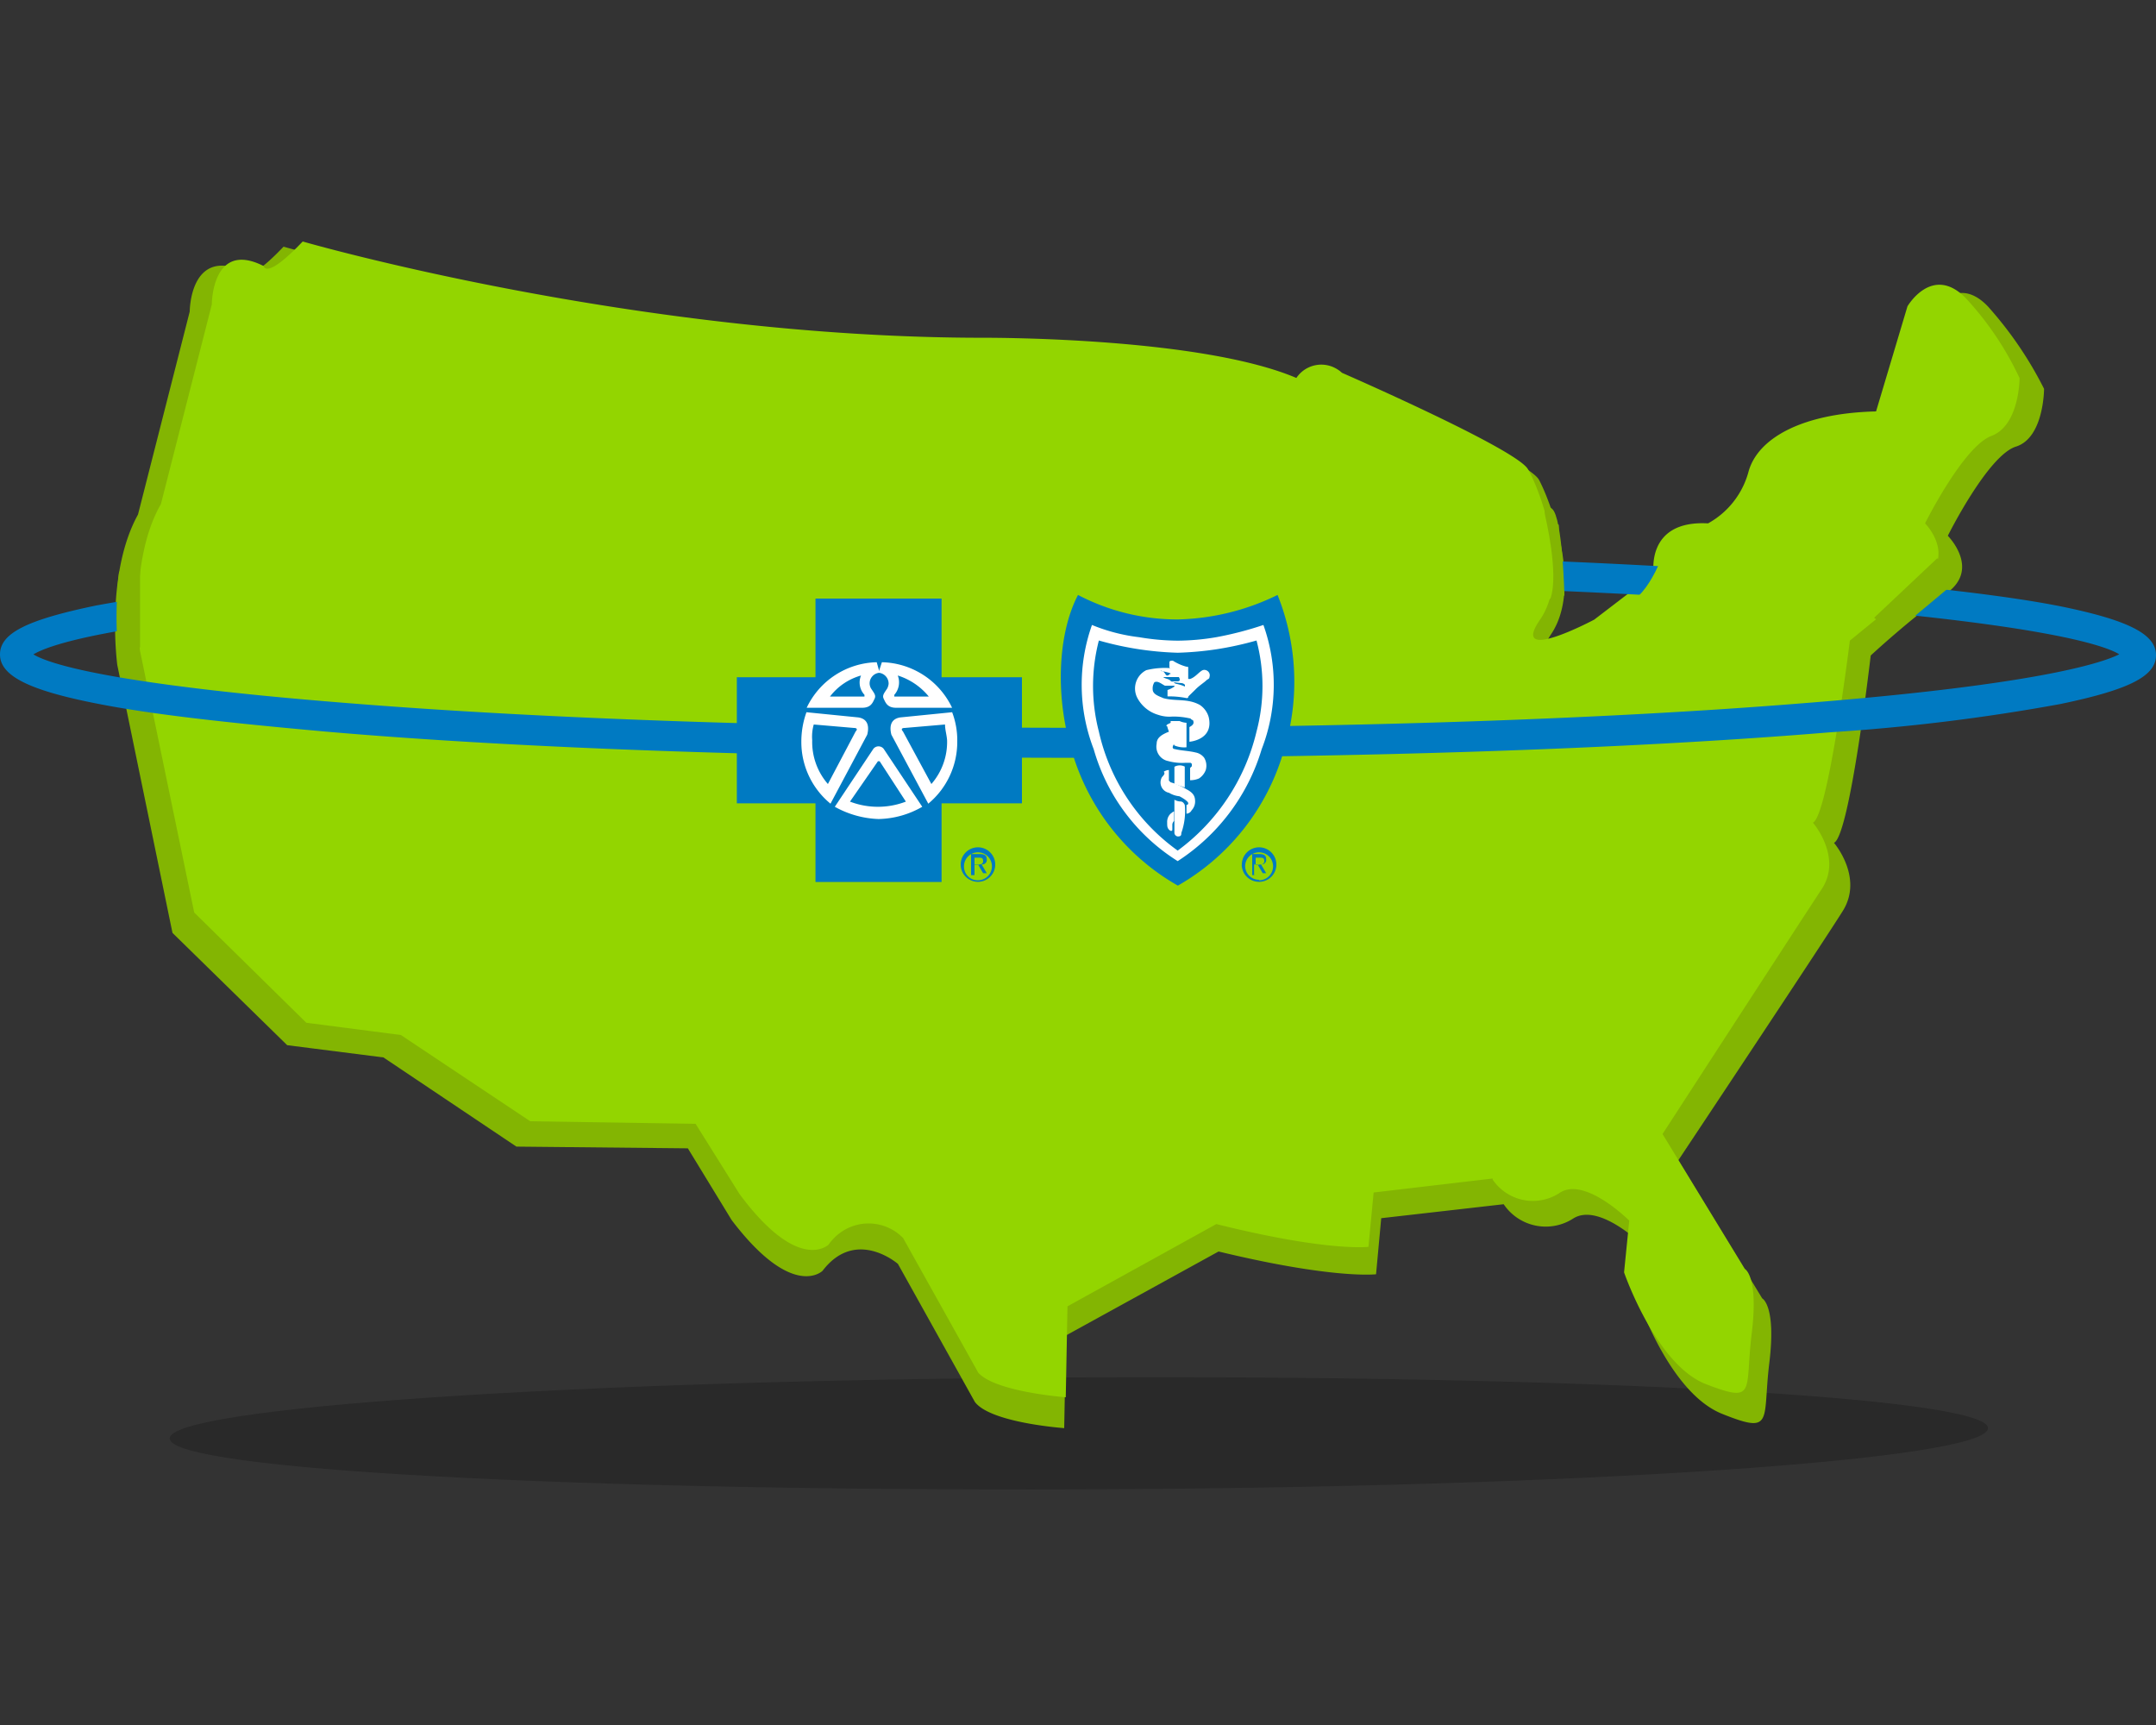 <svg id="Layer_1" data-name="Layer 1" xmlns="http://www.w3.org/2000/svg" width="125" height="100" viewBox="0 0 125 100"><rect x="0" y="0" width="125" height="100" fill="#333333" stroke="none"/><title>nationwide_bluecard_icon</title><g id="Symbol_42_1" data-name="Symbol 42 1"><rect id="Rectangle_1673" data-name="Rectangle 1673" width="125" height="100" style="fill:#cd201f;fill-opacity:0"/><g id="Group_1729" data-name="Group 1729"><path id="Path_1572" data-name="Path 1572" d="M115.26,82.79c0,1.83-23.54,3.45-52.66,3.55S9.94,85.22,9.84,83.4,33.38,80,62.5,79.85,115.26,81,115.26,82.79Z" style="opacity:0.2;isolation:isolate"/><g id="Group_1706" data-name="Group 1706"><path id="Path_1574" data-name="Path 1574" d="M16.44,14.3S36.22,20,56.92,20c.81,0,13.09,0,18.57,2.44,0,0,1.32-1.73,2.74-.3,0,0,10.34,4.46,11,5.68s2.54,6.19.71,8.93,3.25,0,3.25,0L96.69,34s-.51-3.25,3.25-2.94a4.84,4.84,0,0,0,2.43-2.94c.51-2,3.25-3.55,7.61-3.66l1.93-6.18s1.42-2.54,3.35-.51a21.85,21.85,0,0,1,3.25,4.77s0,2.84-1.63,3.35-3.95,5.17-3.95,5.17,1.93,1.93-.1,3.35S108.46,38,108.46,38s-1.21,10.45-2.13,10.86c0,0,1.73,2,.51,3.95S97.3,67.27,97.3,67.27l4.87,8s.82.4.41,3.75.3,4.16-2.74,2.94S95,75.39,95,75.39l.3-3.15s-2.54-2.53-4.06-1.62a2.94,2.94,0,0,1-4.06-.81l-7.1.81-.3,3.25s-2.43.3-9.13-1.32L61.8,77.42l-.1,5.37s-4.27-.3-5.18-1.52l-4.46-8s-2.44-2.13-4.37.4c0,0-1.72,1.73-5.27-2.94l-2.54-4.16-9.94-.1-7.71-5.17-5.58-.71L10,54.08,6.8,38.55S6.09,33.28,8,29.83l3-11.77s0-3.76,3.14-2.34C14.2,15.82,14.41,16.43,16.44,14.3Z" style="fill:#83b502"/><path id="Path_1575" data-name="Path 1575" d="M17.55,14S36.83,19.58,57,19.58c.81,0,12.68,0,18.16,2.33a1.74,1.74,0,0,1,2.41-.48,1.3,1.3,0,0,1,.23.18S87.87,26,88.58,27.19s2.53,6.09.71,8.73,3.14,0,3.14,0l3.45-2.64s-.51-3.14,3.15-2.94a4.86,4.86,0,0,0,2.33-2.94c.51-2,3.14-3.45,7.41-3.55l1.82-6.09s1.42-2.44,3.35-.51a18,18,0,0,1,3.15,4.67s0,2.74-1.63,3.35-3.85,5.07-3.85,5.07,1.82,1.82-.1,3.35-4.26,3.45-4.26,3.45S106,47.28,105.11,47.69c0,0,1.73,2,.51,3.85s-9.23,14.2-9.23,14.2l4.77,7.82s.81.4.4,3.75.3,4.06-2.63,2.94-4.77-6.49-4.77-6.49l.3-3s-2.54-2.54-4-1.63a2.82,2.82,0,0,1-3.92-.75l0-.06-6.9.81-.3,3.15s-2.33.3-8.82-1.32l-8.63,4.77L61.79,81s-4.06-.3-5.07-1.42l-4.36-7.81a2.79,2.79,0,0,0-4,0,2.92,2.92,0,0,0-.32.38s-1.72,1.72-5.17-2.94l-2.54-4.06L30.74,65,23.24,60l-5.48-.71-6.5-6.39L8.12,37.74s-.71-5.17,1.21-8.52l2.95-11.57s0-3.75,3-2.23C15.32,15.52,15.52,16.13,17.55,14Z" style="fill:#93d500"/></g><path id="Path_1576" data-name="Path 1576" d="M62.5,43.93c-16.44,0-32-.51-43.63-1.52-5.68-.51-10.14-1-13.29-1.63C1.62,40,0,39.16,0,37.94s1.52-2,5.58-2.84a114.25,114.25,0,0,1,13.29-1.62C30.54,32.46,46.06,32,62.5,32s32,.5,43.63,1.52c5.68.51,10.14,1,13.29,1.62,4,.81,5.58,1.63,5.58,2.84s-1.52,2-5.58,2.84a114.27,114.27,0,0,1-13.29,1.63C94.46,43.42,78.94,43.93,62.5,43.93Zm-60.57-6c.81.51,4.26,1.73,18.36,2.84,11.47.92,26.38,1.42,42.11,1.42s30.74-.5,42.1-1.42c14.1-1.11,17.56-2.43,18.37-2.84-.81-.5-4.26-1.72-18.37-2.84C93,34.19,78.12,33.68,62.4,33.68s-30.75.51-42.11,1.42C6.19,36.12,2.74,37.44,1.93,37.94Z" style="fill:#007ac2"/><path id="Path_1577" data-name="Path 1577" d="M109.78,35.3l2.64-2.23s-15.83-2.13-15.83-1.42c0,0-.91,2.94-2.33,3.35s-5.08,4.36-5.08,4.36l-.71-3.65,2-1.42s-.1-3.14-.1-3.86-82.28,3-82.28,3L8,37c.2.61,77.41,2.95,77.41,2.95L98,39.68Z" style="fill:#93d500"/><path id="Path_1578" data-name="Path 1578" d="M6.9,33.17a24,24,0,0,0-.1,4.06c.2.71,1.32.3,1.32.3V31.75Z" style="fill:#83b502"/><path id="Path_1579" data-name="Path 1579" d="M112.32,32.36l-3.66,3.45a6.46,6.46,0,0,0,1.22.81c.2-.1,3.45-2.84,3.45-2.84Z" style="fill:#83b502"/><path id="Path_1580" data-name="Path 1580" d="M89.59,29.93s.81,3.35.3,4.77.81-.2.81-.2-.1-4.47-.71-5S89.59,29.93,89.59,29.93Z" style="fill:#83b502"/><g id="Group_1710" data-name="Group 1710"><path id="Path_1581" data-name="Path 1581" d="M55.7,50.12a1,1,0,1,1,2,0,1,1,0,0,1-1,1h0A1,1,0,0,1,55.7,50.12Zm1,.91a.81.81,0,1,0-.81-.81h0a.79.79,0,0,0,.78.81Zm-.2-.3h-.2V49.51h.5c.3,0,.41.1.41.3a.26.26,0,0,1-.23.3h-.07l.3.51H57l-.3-.51h-.2Zm.2-.61c.1,0,.3,0,.3-.2s-.1-.2-.3-.2h-.2v.41h.2Z" style="fill:#007ac2"/><path id="Path_1582" data-name="Path 1582" d="M72,50.12a1,1,0,1,1,1,1h0a1,1,0,0,1-1-.9A.2.2,0,0,1,72,50.12Zm1,.91a.81.81,0,1,0-.81-.81h0A.8.8,0,0,0,73,51Zm-.2-.3h-.2V49.51h.41c.3,0,.4.1.4.3a.26.26,0,0,1-.23.3h-.07l.3.51h-.2l-.3-.51h-.2v.61Zm.2-.61c.1,0,.3,0,.3-.2s-.1-.2-.3-.2h-.2v.41h.2Z" style="fill:#007ac2"/><g id="Group_1707" data-name="Group 1707"><path id="Path_1583" data-name="Path 1583" d="M54.59,51.13V46.57h4.66V39.26H54.59V34.7H47.28v4.56H42.72v7.31h4.56v4.56Z" style="fill:#007ac2"/></g><path id="Path_1584" data-name="Path 1584" d="M50.93,42.91" style="fill:#fff"/><path id="Path_1585" data-name="Path 1585" d="M50.93,42.91" style="fill:#fff"/><path id="Path_1586" data-name="Path 1586" d="M46.77,41.29l3,.3c.61.1.61.61.51,1l-2.13,4h0A4.62,4.62,0,0,1,46.46,43a5,5,0,0,1,.3-1.72Z" style="fill:#fff"/><path id="Path_1587" data-name="Path 1587" d="M51,39a.62.62,0,0,0-.58.65.61.61,0,0,0,.08.26c.2.3.3.41.2.61s-.2.51-.71.51H46.77a4.61,4.61,0,0,1,4.06-2.64" style="fill:#fff"/><path id="Path_1588" data-name="Path 1588" d="M47.18,42l2.33.2c.2,0,.2.1.1.2L48,45.45a3.71,3.71,0,0,1-.91-2.54A2.55,2.55,0,0,1,47.18,42Z" style="fill:#007ac2"/><path id="Path_1589" data-name="Path 1589" d="M49.92,39.16a1.05,1.05,0,0,0,.2,1.12v.1h-2A3.43,3.43,0,0,1,49.92,39.16Z" style="fill:#007ac2"/><path id="Path_1590" data-name="Path 1590" d="M50.93,42.91" style="fill:#fff"/><path id="Path_1591" data-name="Path 1591" d="M50.93,42.91" style="fill:#fff"/><path id="Path_1592" data-name="Path 1592" d="M55.19,41.29l-3,.3c-.61.1-.61.61-.51,1l2.14,4h0A4.65,4.65,0,0,0,55.5,43a4.59,4.59,0,0,0-.3-1.72Z" style="fill:#fff"/><path id="Path_1593" data-name="Path 1593" d="M50.93,39a.63.63,0,0,1,.59.65.79.79,0,0,1-.08.26c-.2.3-.3.41-.2.61s.2.51.71.51H55.2a4.62,4.62,0,0,0-4.07-2.64" style="fill:#fff"/><path id="Path_1594" data-name="Path 1594" d="M54.79,42l-2.34.2c-.2,0-.2.1-.1.2L54,45.45a3.71,3.71,0,0,0,.91-2.54C54.89,42.61,54.79,42.3,54.79,42Z" style="fill:#007ac2"/><path id="Path_1595" data-name="Path 1595" d="M52.05,39.16a1.09,1.09,0,0,1-.2,1.12v.1h2A3.78,3.78,0,0,0,52.05,39.16Z" style="fill:#007ac2"/><path id="Path_1596" data-name="Path 1596" d="M50.93,47.48a5.25,5.25,0,0,0,2.54-.71h0l-2.23-3.35a.38.38,0,0,0-.53-.08.3.3,0,0,0-.08.08L48.4,46.77h0a5.59,5.59,0,0,0,2.53.71" style="fill:#fff"/><path id="Path_1597" data-name="Path 1597" d="M68.29,51.34a13.2,13.2,0,0,0,6.08-7.61,13.53,13.53,0,0,0-.3-9.24,13.8,13.8,0,0,1-5.78,1.42,12.42,12.42,0,0,1-5.79-1.42c-1.22,2.34-1.32,6.09-.3,9.24a13.18,13.18,0,0,0,6.09,7.61Z" style="fill:#007ac2"/><path id="Path_1598" data-name="Path 1598" d="M68.28,49.92a11.73,11.73,0,0,0,4.87-6.49,10.31,10.31,0,0,0,.1-7.2,19.68,19.68,0,0,1-2.74.71,13.8,13.8,0,0,1-2.23.2h0a13.9,13.9,0,0,1-2.23-.2,10.44,10.44,0,0,1-2.74-.71,10.37,10.37,0,0,0,.1,7.2,11.31,11.31,0,0,0,4.87,6.49Z" style="fill:#fff"/><path id="Path_1599" data-name="Path 1599" d="M68.28,49.31a12,12,0,0,0,4.57-6.9,10.27,10.27,0,0,0,0-5.28,19,19,0,0,1-2.33.51,18.64,18.64,0,0,1-2.24.2h0a18.53,18.53,0,0,1-4.57-.71,10.49,10.49,0,0,0,0,5.28,11.6,11.6,0,0,0,4.57,6.9Z" style="fill:#007ac2"/><path id="Path_1600" data-name="Path 1600" d="M66.46,38.85a1.19,1.19,0,0,0-.53,1.59l0,0a2,2,0,0,0,1.22,1,2,2,0,0,0,.81.1,4.28,4.28,0,0,1,1,.1c.1,0,.1.1.2.1.1.2,0,.3-.2.41V43s1.42-.1,1.12-1.42a1.26,1.26,0,0,0-.51-.71c-.71-.4-1.42-.2-2.13-.4-.2-.1-.61-.2-.61-.51a.66.66,0,0,1,.1-.41c.2-.1.41.1.61.2h.51c.1,0,.1,0,.1-.1l-.1-.1a.3.3,0,0,1-.2-.1c-.1-.1-.3-.1-.41-.2h1s.1,0,0-.1a.11.11,0,0,0-.1-.1c-.1-.1-.2-.3-.3-.3A4.46,4.46,0,0,0,66.46,38.85Z" style="fill:#fff"/><path id="Path_1601" data-name="Path 1601" d="M68.79,43.32V41.9a1.07,1.07,0,0,1-.4-.1h-.52v.1l-.2.1s-.1.1,0,.1c.1.4.3.71.41,1.11A1.44,1.44,0,0,0,68.79,43.32Z" style="fill:#fff"/><path id="Path_1602" data-name="Path 1602" d="M67.06,43.12a.85.85,0,0,0,.67,1h0a3,3,0,0,0,1,.1H69a.1.1,0,0,1,.1.1v.1l-.1.1v.71a1.29,1.29,0,0,0,.51-.1,1,1,0,0,0,.4-.5.89.89,0,0,0-.1-.71.82.82,0,0,0-.5-.3c-.41-.1-.82-.1-1.22-.2a.1.1,0,0,1-.1-.1.3.3,0,0,1,.1-.2.51.51,0,0,0-.1-.3.83.83,0,0,0-.2-.41C67.27,42.61,67.06,42.81,67.06,43.12Z" style="fill:#fff"/><path id="Path_1603" data-name="Path 1603" d="M68.69,44.44v1.21l-.3-.1-.3-.1v-1A.64.64,0,0,1,68.69,44.44Z" style="fill:#fff"/><path id="Path_1604" data-name="Path 1604" d="M67.37,45.05a.61.61,0,0,0,.41.91,1.42,1.42,0,0,0,.6.2c.2.1.51.3.51.4a.09.09,0,0,1-.1.1v.51a.36.36,0,0,0,.3-.2.74.74,0,0,0,.2-.51c0-.3-.1-.5-.51-.71a3.7,3.7,0,0,0-.91-.4l-.1-.1v-.61a.54.54,0,0,0-.3.1C67.57,44.84,67.47,44.94,67.37,45.05Z" style="fill:#fff"/><path id="Path_1605" data-name="Path 1605" d="M68.69,46.66h0c-.1-.2-.2-.2-.3-.2a.76.76,0,0,1-.3-.1v1.93a.22.22,0,0,0,.2.2c.2,0,.2-.1.2-.2A3.74,3.74,0,0,0,68.69,46.66Z" style="fill:#fff"/><path id="Path_1606" data-name="Path 1606" d="M68.79,38.65c.1,0,.1,0,.1.1v.61H69c.3-.1.51-.4.71-.5s.51.1.41.4c0,.1-.1.1-.2.2s-.41.3-.61.51l-.41.4a.09.09,0,0,1-.1.1,5.21,5.21,0,0,0-1.11-.1V40a1.5,1.5,0,0,0,.4-.2v-.1c-.1,0-.1-.1-.2-.1a2.47,2.47,0,0,1,.81.2v-.1a.3.3,0,0,0-.2-.1,5.77,5.77,0,0,1-.71-.1h.41c.1,0,.2,0,.2-.1a.3.3,0,0,0-.1-.2l-.1-.1a.22.22,0,0,0-.2-.2l-.2-.2v-.3c0-.1.1-.1.2-.1A2.79,2.79,0,0,0,68.79,38.65Z" style="fill:#fff"/><path id="Path_1607" data-name="Path 1607" d="M67.88,39.06c-.1,0-.1.1-.2.1s-.1-.1-.2-.2-.1,0-.2-.1c.2.1.51.1.61.2Z" style="fill:#0078c0"/><g id="Group_1708" data-name="Group 1708"><path id="Path_1608" data-name="Path 1608" d="M50.93,44.13H51l1.52,2.34a4.52,4.52,0,0,1-3.24,0l1.62-2.34H51" style="fill:#007ac2"/></g><g id="Group_1709" data-name="Group 1709"><path id="Path_1609" data-name="Path 1609" d="M67.87,47.17a.65.65,0,0,0-.2.51c0,.2,0,.3.1.41s.2.1.2,0v-.3a.35.35,0,0,1,.1-.2v-.52C68.08,47,68,47.07,67.87,47.17Z" style="fill:#fff"/></g></g></g></g></svg>